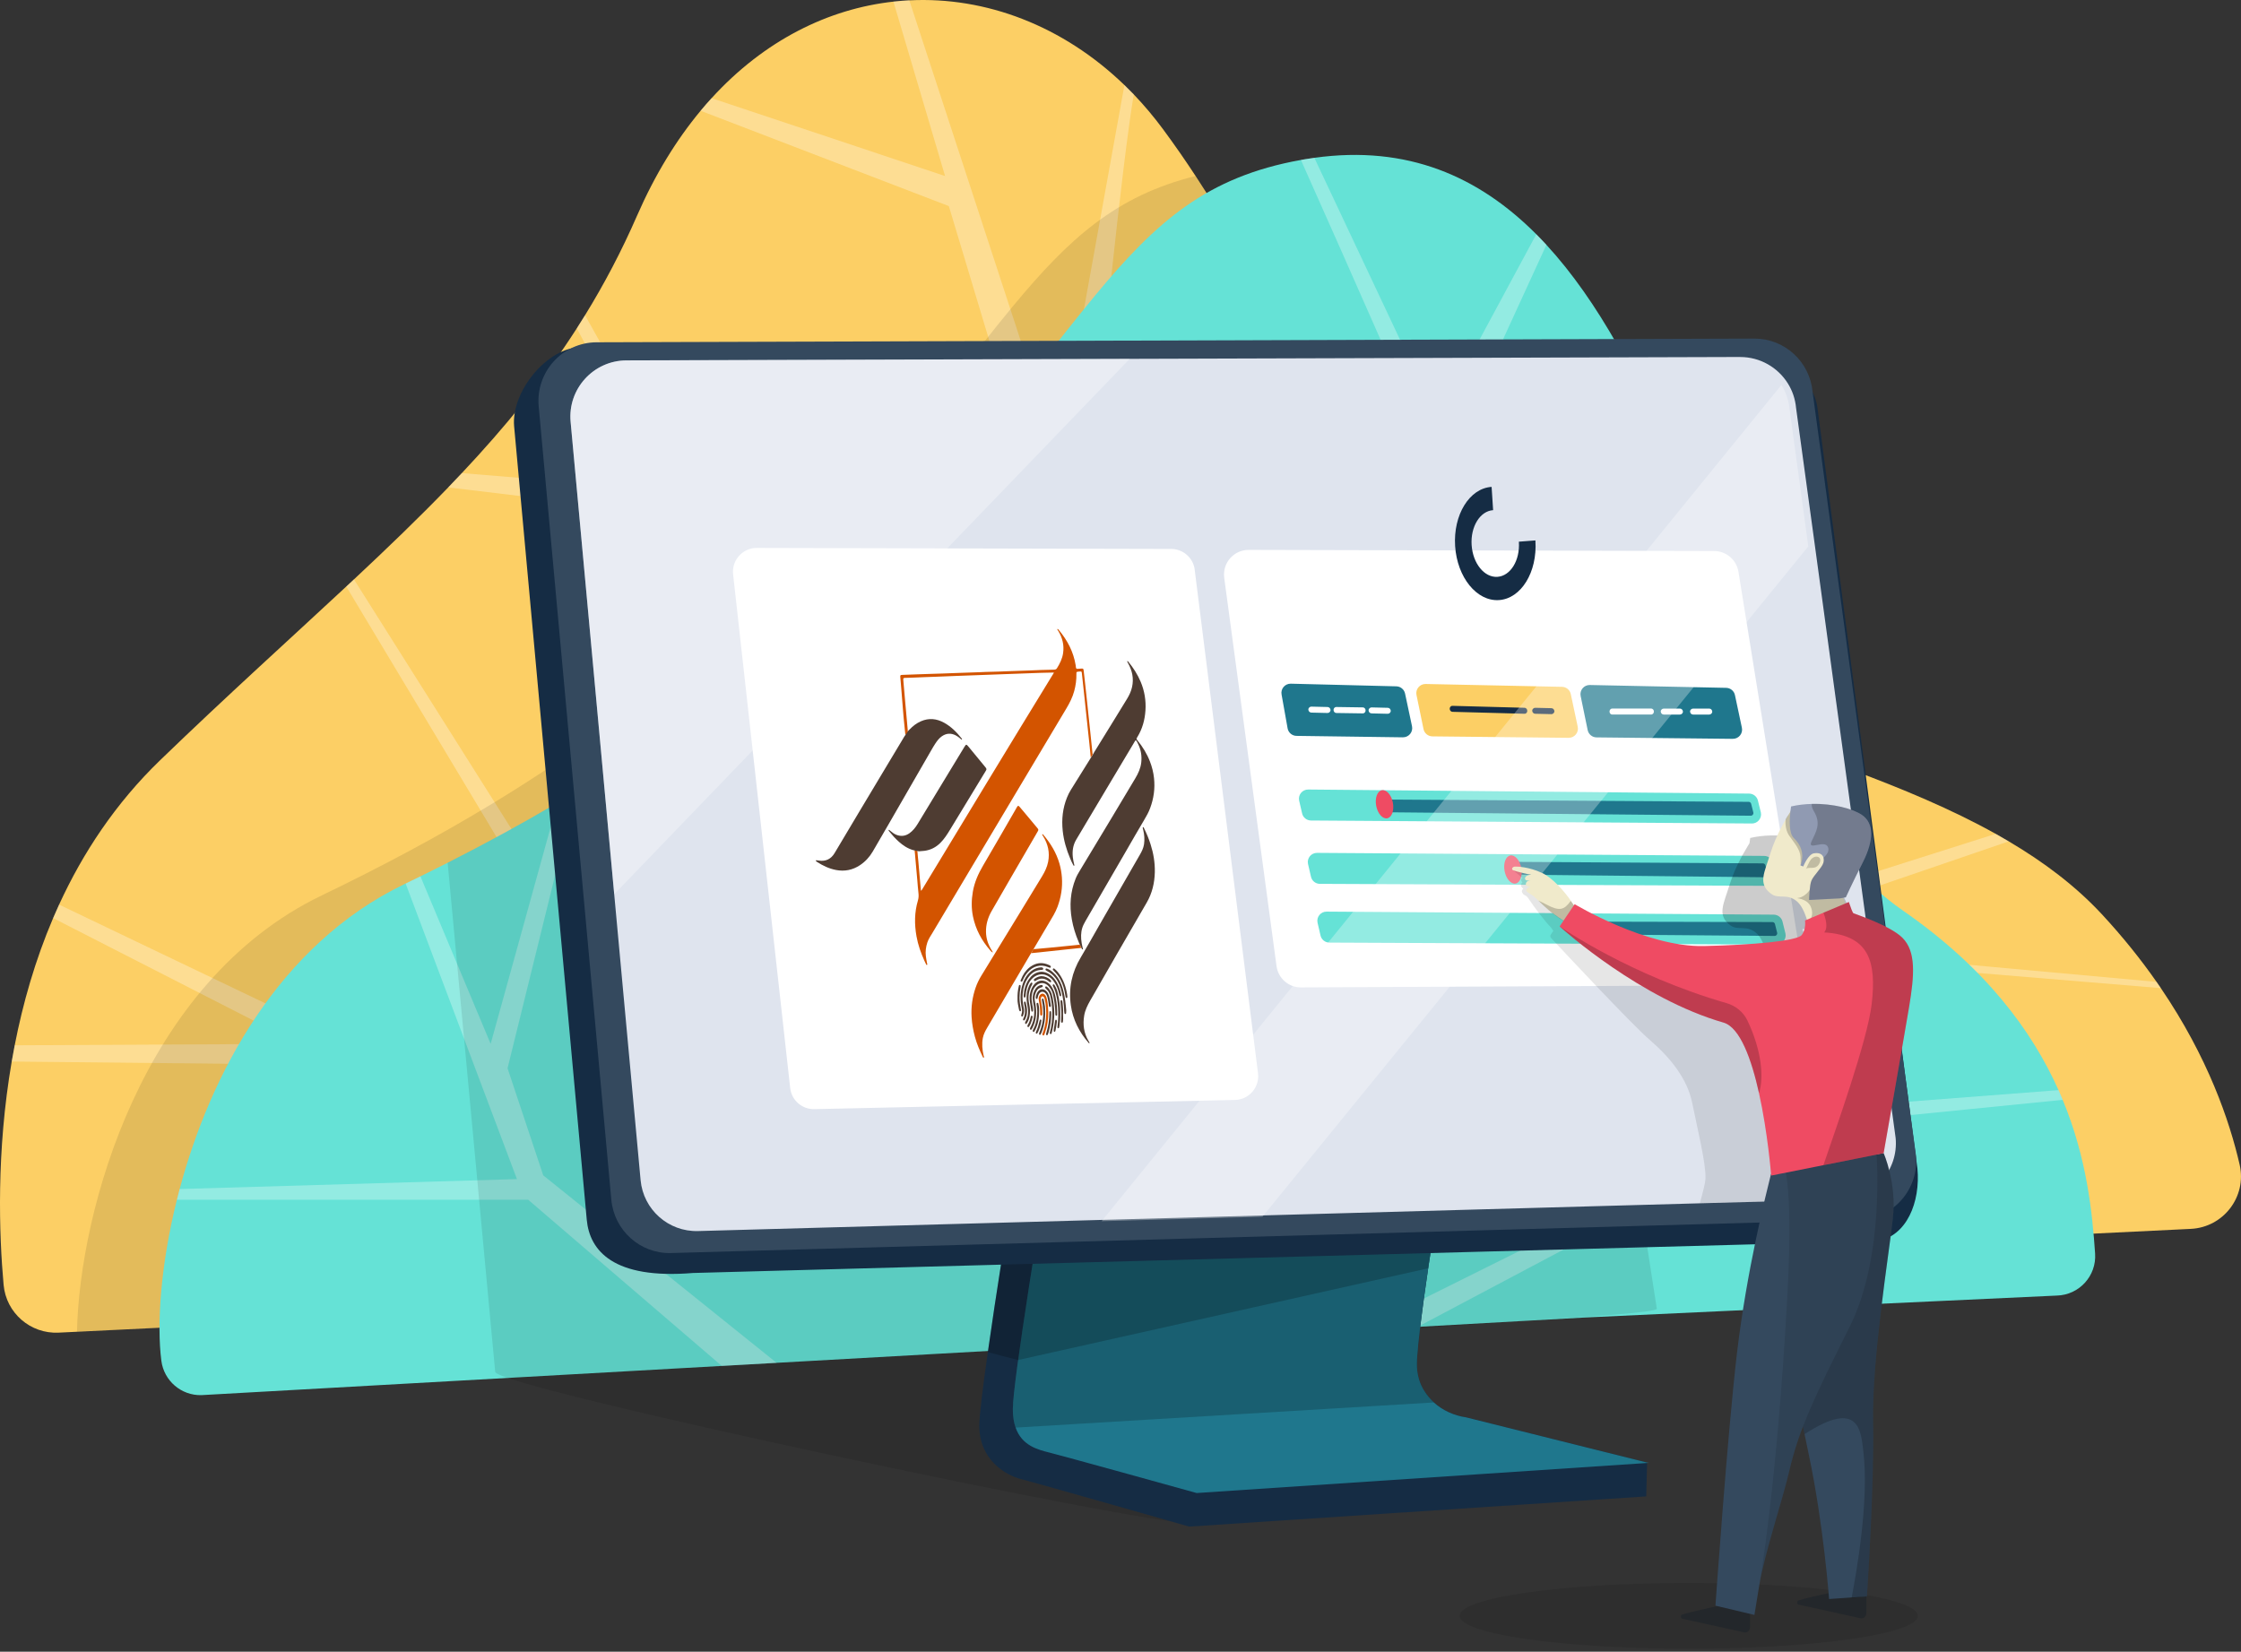 <svg width="464" height="342" viewBox="0 0 464 342" fill="none" xmlns="http://www.w3.org/2000/svg">
<rect x="0" y="0" width="464" height="342" fill="#333333" stroke="none"/>
<g clip-path="url(#clip0_1074_78317)">
<path opacity="0.1" d="M349.65 341.38C375.847 341.38 397.084 338.332 397.084 334.573C397.084 330.813 375.847 327.766 349.65 327.766C323.453 327.766 302.215 330.813 302.215 334.573C302.215 338.332 323.453 341.38 349.65 341.38Z" fill="black"/>
<path d="M453.619 254.448L403.789 256.875L15.94 275.75L12.129 275.935C6.298 276.217 1.271 271.861 0.748 266.043C-0.191 255.644 -0.794 238.528 2.426 219.804C2.616 218.689 2.822 217.563 3.043 216.438C4.731 207.767 7.272 198.824 10.998 190.098C11.395 189.164 11.807 188.234 12.234 187.31C17.141 176.619 23.905 166.345 33.156 157.408C47.113 143.929 59.985 132.354 71.697 121.442C72.229 120.945 72.756 120.452 73.284 119.965C80.214 113.484 86.723 107.225 92.805 100.92C93.754 99.935 94.693 98.951 95.622 97.961C104.552 88.461 112.507 78.77 119.423 67.989C120 67.089 120.573 66.185 121.13 65.271C125.088 58.845 128.689 52.023 131.918 44.618C135.619 36.142 140.069 28.928 145.056 22.935C145.804 22.035 146.557 21.166 147.331 20.327C158.274 8.335 171.518 1.825 184.987 0.337C186.082 0.207 187.182 0.121 188.277 0.071C204.157 -0.738 220.122 5.361 232.814 17.614C233.466 18.242 234.109 18.886 234.747 19.549C236.861 21.759 238.885 24.155 240.784 26.723C243.214 30.008 245.464 33.254 247.554 36.449C270.304 71.098 275.562 100.588 306.881 125.517C318.914 135.087 334.643 141.824 351.287 147.938C372.35 155.68 394.875 162.427 413.211 172.655C414.12 173.163 415.019 173.68 415.907 174.208C423.205 178.518 429.759 183.451 435.193 189.304C439.567 194.022 443.314 198.719 446.518 203.311C446.824 203.743 447.12 204.17 447.407 204.602C457.14 218.915 461.639 232.067 463.724 241.175C465.23 247.772 460.374 254.117 453.619 254.448Z" fill="#FCCF65"/>
<path opacity="0.3" d="M447.407 204.601C398.476 200.532 350.499 196.548 350.157 196.663C283.613 219.316 212.896 243.3 212.83 244.113C212.308 250.655 212.012 254.689 212.012 255.422L103.146 221.973L61.929 220.416L2.426 219.803C2.617 218.688 2.823 217.562 3.044 216.437L61.929 216.141L10.999 190.097C11.395 189.163 11.807 188.233 12.234 187.309L71.652 215.749L108.198 182.3L71.697 121.441C72.229 120.944 72.757 120.452 73.284 119.964L112.864 182.687H147.08L156.803 138.738L138.914 106.455L92.805 100.919C93.754 99.934 94.693 98.95 95.623 97.96L137.362 101.401L119.423 67.988C120 67.088 120.573 66.184 121.13 65.27C141.023 100.798 173.371 158.547 173.908 159.351C174.687 160.522 212.012 94.398 212.012 94.398L196.458 42.672L145.056 22.934C145.804 22.035 146.558 21.165 147.331 20.326L195.68 36.448L184.987 0.337C186.082 0.206 187.182 0.121 188.277 0.07L219.013 94.011L232.814 17.614C233.467 18.242 234.109 18.885 234.747 19.548C229.911 48.329 217.787 184.008 213.523 235.583C213.453 236.442 339.52 195.99 413.211 172.654C414.12 173.162 415.019 173.679 415.908 174.207C398.214 180.291 377.257 187.44 355.636 194.799C355.099 194.98 399.786 199.06 446.518 203.31C446.824 203.742 447.12 204.169 447.407 204.601Z" fill="white"/>
<path opacity="0.1" d="M403.789 256.871L15.94 275.746C16.473 250.722 29.33 203.362 66.599 185.412C79.225 179.328 90.851 173.109 101.755 166.503C130.964 148.809 155.005 128.377 179.352 100.62C192.44 85.704 201.535 73.295 209.742 63.388C221.247 49.507 231.001 40.535 247.554 36.445C270.304 71.095 275.562 100.585 306.881 125.513C318.914 135.083 334.643 141.82 351.287 147.934C359.659 164.433 368.804 178.193 380.762 189.301C400.66 207.788 402.694 238.7 403.789 256.871Z" fill="black"/>
<path d="M425.861 268.26L377.096 270.526L327.894 272.812L245.409 277.439L234.496 278.052L160.795 282.187L149.44 282.825L130.843 283.87L106.872 285.216L41.709 288.873C37.526 288.984 33.94 285.904 33.408 281.749C32.438 274.239 33.242 261.981 36.622 248.421C36.808 247.688 36.998 246.944 37.199 246.201C43.512 222.579 57.635 195.636 83.705 183.081C83.8 183.036 83.896 182.991 83.986 182.946C85.016 182.448 86.035 181.951 87.049 181.453C88.948 180.519 90.826 179.585 92.684 178.645C100.63 174.616 108.178 170.501 115.405 166.231C116.565 165.553 117.715 164.865 118.86 164.171C118.971 164.106 119.081 164.036 119.192 163.971C148.25 146.322 172.201 125.94 196.458 98.289C197.337 97.284 198.201 96.289 199.044 95.31C210.766 81.715 219.193 70.296 226.847 61.057C239.398 45.91 249.869 36.611 269.355 33.12C269.676 33.059 270.003 33.004 270.334 32.949C270.942 32.848 271.54 32.758 272.137 32.677C291.438 29.985 306.183 36.561 318.09 48.502C318.798 49.211 319.497 49.944 320.185 50.693C331.007 62.444 339.43 78.676 346.857 96.209C347.807 98.439 348.736 100.695 349.655 102.961C353.17 111.672 356.184 120.153 359.056 128.246C359.533 129.597 360.011 130.939 360.483 132.27C360.889 133.405 361.291 134.531 361.693 135.646C363.807 141.539 365.912 147.186 368.146 152.511C368.598 153.586 369.05 154.651 369.518 155.696C372.857 163.257 376.554 170.115 381.074 176.038C381.626 176.761 382.189 177.475 382.771 178.168C386.03 182.102 389.717 185.578 393.976 188.527C411.141 200.413 420.744 213.47 426.218 225.719C426.519 226.392 426.811 227.06 427.082 227.728C432.149 239.956 433.219 251.25 433.792 259.554C434.108 264.186 430.497 268.14 425.861 268.26Z" fill="#65E2D6"/>
<path opacity="0.3" d="M112.477 243.366L160.795 282.185L149.44 282.823L109.363 248.42H36.622C36.808 247.686 36.998 246.943 37.199 246.199L107.033 244.144L83.986 182.944C85.016 182.446 86.035 181.949 87.05 181.452L101.589 216.141L115.405 166.229C116.565 165.551 117.715 164.863 118.86 164.17C118.971 164.104 119.081 164.034 119.192 163.969L105.089 221.195L112.477 243.366Z" fill="white"/>
<path opacity="0.3" d="M427.082 227.73L371.813 233.257L293.276 274.874L245.409 277.441L233.657 280.496C233.913 279.752 234.195 278.938 234.496 278.054C246.705 242.651 296.776 97.326 296.776 95.96C296.776 94.81 278.792 54.297 269.355 33.122C269.676 33.062 270.003 33.006 270.334 32.951C270.942 32.85 271.54 32.76 272.137 32.68L297.549 86.626L318.09 48.505C318.798 49.213 319.496 49.947 320.185 50.695L300.663 93.237L316.604 192.805L360.483 132.272C360.889 133.408 361.291 134.533 361.693 135.648L347.706 156.633L368.146 152.513C368.598 153.589 369.05 154.654 369.517 155.699L342.654 162.079L325.548 188.916L288.997 271.764L369.482 231.699L381.074 176.04C381.626 176.764 382.188 177.477 382.771 178.17L373.761 229.755L426.218 225.721C426.519 226.394 426.811 227.062 427.082 227.73Z" fill="white"/>
<path opacity="0.1" d="M287.832 276.031C287.159 281.316 292.98 284.999 288.218 285.752L246.228 315.312C238.127 315.981 102.829 287.305 102.533 284.049L92.685 178.634C100.63 174.605 108.178 170.49 115.405 166.22C116.565 165.542 117.715 164.853 118.86 164.16C118.971 164.095 119.081 164.024 119.192 163.959C148.25 146.31 172.201 125.929 196.458 98.278C197.337 97.273 198.201 96.278 199.044 95.298L340.876 94.273C342.739 94.268 344.829 94.997 346.858 96.198C351.639 99.011 356.093 104.402 356.5 108.797L323.213 143.01L343.041 270.972C343.181 272.484 288.018 274.574 287.827 276.026L287.832 276.031Z" fill="black"/>
<path d="M341.027 303.177L340.851 309.839L246.223 316.093C246.223 316.093 214.578 307.06 211.424 306.267C208.275 305.473 202.761 302.313 202.761 295.189C202.761 293.124 203.489 287.251 204.534 279.962C205.362 274.104 206.387 267.342 207.401 260.896C209.456 247.709 211.424 235.847 211.424 235.847L218.054 235.611L300.458 232.688C300.458 232.688 298.896 241.941 297.228 252.577C297.103 253.406 296.972 254.23 296.847 255.064C296.48 257.44 296.118 259.851 295.762 262.223C295.747 262.353 295.727 262.489 295.707 262.62C294.416 271.411 293.366 279.49 293.366 282.534C293.366 282.715 293.371 282.896 293.381 283.072C293.386 283.192 293.396 283.303 293.401 283.413C293.406 283.519 293.417 283.614 293.432 283.72C293.447 283.865 293.467 284.011 293.487 284.157C293.502 284.262 293.522 284.363 293.542 284.468C293.597 284.8 293.673 285.126 293.763 285.443C293.793 285.548 293.823 285.649 293.858 285.749C293.874 285.81 293.894 285.88 293.919 285.945C293.949 286.036 293.979 286.126 294.014 286.217C294.165 286.633 294.346 287.03 294.552 287.407C294.627 287.548 294.702 287.694 294.788 287.824C295.094 288.347 295.435 288.819 295.797 289.251C295.802 289.256 295.812 289.271 295.827 289.281C295.938 289.412 296.048 289.537 296.169 289.663C296.289 289.794 296.41 289.919 296.535 290.045C296.656 290.165 296.776 290.281 296.902 290.401C298.755 292.084 301.121 293.119 303.612 293.486L340.997 302.825L341.012 302.946L341.032 303.197L341.027 303.177Z" fill="#152C44"/>
<path d="M341.549 302.891L341.007 302.926L247.77 309.145C247.77 309.145 220.504 301.574 217.35 300.786C214.879 300.168 211.59 299.349 210.284 295.596C209.917 294.561 209.707 293.295 209.707 291.753C209.707 286.081 215.633 250.085 218.048 235.611L300.452 232.688C300.452 232.688 293.361 274.627 293.361 282.534C293.361 282.715 293.366 282.896 293.376 283.072C293.381 283.192 293.391 283.303 293.396 283.413C293.401 283.519 293.411 283.619 293.426 283.72C293.441 283.865 293.462 284.011 293.482 284.157C293.497 284.262 293.517 284.363 293.537 284.468C293.592 284.8 293.667 285.126 293.758 285.443C293.788 285.548 293.818 285.649 293.853 285.749C293.868 285.81 293.888 285.88 293.914 285.945C293.944 286.036 293.974 286.126 294.009 286.217C294.16 286.634 294.34 287.03 294.546 287.407C294.622 287.553 294.697 287.694 294.782 287.824C295.089 288.347 295.43 288.819 295.792 289.251C295.797 289.256 295.807 289.271 295.822 289.281C295.933 289.412 296.043 289.547 296.164 289.663C296.284 289.794 296.405 289.919 296.53 290.045C296.651 290.165 296.771 290.281 296.897 290.401C298.75 292.084 301.115 293.119 303.606 293.486L340.992 302.825L341.549 302.911V302.891Z" fill="#1F778D"/>
<path opacity="0.2" d="M296.53 290.031C296.651 290.151 296.771 290.267 296.897 290.388L210.284 295.597C209.917 294.562 209.707 293.296 209.707 291.754C209.707 290.212 210.138 286.514 210.811 281.611C211.73 274.939 213.097 266.067 214.458 257.547L297.218 252.578C296.711 255.874 296.189 259.29 295.696 262.621C294.406 271.413 293.356 279.491 293.356 282.535C293.356 282.716 293.361 282.897 293.371 283.073C293.376 283.193 293.386 283.304 293.391 283.414C293.396 283.52 293.406 283.615 293.421 283.721C293.436 283.867 293.457 284.012 293.477 284.158C293.492 284.263 293.512 284.364 293.532 284.469C293.587 284.801 293.662 285.128 293.753 285.444C293.783 285.55 293.813 285.65 293.848 285.751C293.863 285.811 293.883 285.881 293.909 285.946C293.939 286.037 293.969 286.127 294.004 286.218C294.155 286.635 294.335 287.032 294.541 287.408C294.617 287.549 294.692 287.695 294.777 287.825C295.084 288.348 295.425 288.82 295.787 289.252C295.792 289.257 295.802 289.272 295.817 289.282C295.927 289.413 296.038 289.549 296.158 289.664C296.279 289.795 296.4 289.92 296.525 290.046L296.53 290.031Z" fill="black"/>
<path opacity="0.2" d="M297.223 252.57C297.098 253.399 296.967 254.223 296.842 255.057C296.48 257.433 296.113 259.845 295.757 262.216C295.742 262.347 295.722 262.482 295.701 262.613L210.811 281.603C208.461 281.025 206.422 280.483 204.534 279.965C205.362 274.108 206.387 267.345 207.401 260.9C211.148 259.744 214.287 258.599 214.458 257.544L297.218 252.575L297.223 252.57Z" fill="black"/>
<path d="M165.757 257.19L321.611 248.398L321.877 250.348L166.476 259.456L165.757 257.19Z" fill="#34495E"/>
<path d="M120.317 71.902L360.709 70.164C366.961 70.144 375.75 78.423 376.333 84.688L397.004 241.929C397.652 248.927 394.764 255.996 388.692 256.956L143.484 263.582C126.956 264.949 122.074 258.93 121.487 252.545L106.45 88.285C105.797 81.171 113.22 71.912 120.317 71.892V71.902Z" fill="#152C44"/>
<path d="M385.006 252.55L313.877 254.55L138.934 259.453C132.571 259.629 127.162 254.791 126.574 248.406L118.699 162.317L112.296 92.405L111.538 84.156C110.88 77.042 116.434 70.898 123.531 70.873L176.701 70.707L316.001 70.26L363.245 70.109C369.493 70.089 374.721 74.877 375.298 81.137L380.34 118.389L396.703 239.257C397.351 246.255 391.982 252.349 385.006 252.545V252.55Z" fill="#34495E"/>
<path d="M381.234 248.355L378.487 248.43L351.945 249.154L348.706 249.244L331.982 249.706L319.175 250.063L305.204 250.45L270.887 251.404L262.736 251.63L229.429 252.555H229.424L211.711 253.047L198.256 253.419L195.077 253.504L144.529 254.901C138.407 255.077 133.194 250.46 132.636 244.356L118.142 87.32C117.524 80.523 122.868 74.645 129.698 74.62L358.368 73.922H360.282C364.43 73.912 368.117 76.087 370.181 79.398C371.12 80.895 371.707 82.623 371.878 84.472L375.755 112.832L376.905 121.272L379.984 143.914L381.571 155.484L392.494 235.644C393.117 242.326 387.949 248.159 381.234 248.355Z" fill="#DFE4EE"/>
<path d="M269.39 204.454L367.775 203.987C370.919 203.972 373.299 201.149 372.787 198.049L359.945 118.371C359.539 115.909 357.414 114.101 354.918 114.096L258.547 113.859C255.454 113.854 253.068 116.572 253.475 119.642L264.303 200.023C264.639 202.57 266.819 204.474 269.39 204.459V204.454Z" fill="white"/>
<path d="M247.358 117.934L260.466 222.174C260.858 225.063 258.663 227.66 255.75 227.756L168.665 229.655C166.129 229.74 163.944 227.886 163.618 225.369L151.801 119.02C151.419 116.111 153.654 113.513 156.587 113.453L242.386 113.664C244.887 113.614 247.032 115.448 247.368 117.929L247.358 117.934Z" fill="white"/>
<path d="M226.456 155.905C227.822 153.695 229.183 151.489 230.544 149.279C231.493 147.742 232.437 146.199 233.381 144.657C233.838 143.908 234.2 143.12 234.391 142.261C234.782 140.502 234.436 138.864 233.562 137.317C233.502 137.212 233.447 137.101 233.391 136.986C233.381 136.965 233.401 136.935 233.406 136.905C233.532 136.85 233.572 136.965 233.627 137.031C234.672 138.292 235.541 139.663 236.179 141.175C236.977 143.069 237.299 145.049 237.168 147.088C237.042 149.058 236.53 150.922 235.486 152.62C235.26 152.986 235.255 152.986 235.541 153.343C236.611 154.659 237.489 156.091 238.097 157.674C238.524 158.784 238.815 159.929 238.941 161.12C239.172 163.265 238.886 165.33 238.132 167.345C237.816 168.189 237.384 168.972 236.917 169.746C235.616 171.911 234.381 174.117 233.11 176.297C230.443 180.894 227.777 185.491 225.11 190.088C224.859 190.52 224.608 190.947 224.387 191.389C223.899 192.353 223.784 193.383 223.859 194.448C223.899 195.056 224.015 195.649 224.161 196.242C224.186 196.352 224.266 196.473 224.171 196.583C224.09 196.603 224.05 196.558 224.025 196.513C223.965 196.413 223.488 195.433 223.447 195.312C223.402 195.182 223.342 195.056 223.292 194.931C222.674 193.464 222.202 191.951 221.926 190.379C221.413 187.485 221.609 184.662 222.714 181.919C222.96 181.311 223.287 180.753 223.623 180.201C225.808 176.568 228.003 172.941 230.187 169.309C231.824 166.586 233.452 163.863 235.079 161.135C235.676 160.13 236.159 159.085 236.294 157.905C236.45 156.538 236.244 155.237 235.626 154.006C235.501 153.755 235.4 153.479 235.174 153.268C235.003 153.383 234.933 153.559 234.848 153.705C233.296 156.297 231.749 158.895 230.197 161.492C228.364 164.561 226.531 167.631 224.703 170.706C224.075 171.761 223.442 172.816 222.82 173.876C222.157 175.006 221.991 176.227 222.132 177.513C222.187 177.995 222.287 178.467 222.398 178.935C222.423 179.04 222.478 179.146 222.413 179.271C222.277 179.281 222.247 179.161 222.197 179.075C221.961 178.653 221.77 178.206 221.584 177.764C220.806 175.925 220.248 174.026 220.037 172.032C219.786 169.656 220.027 167.35 220.926 165.124C221.152 164.556 221.428 164.019 221.75 163.501C223.041 161.427 224.331 159.352 225.627 157.282C225.748 157.091 226.426 155.986 226.466 155.92L226.456 155.905Z" fill="#4E3C32"/>
<path d="M226.225 156.248C226.179 155.866 226.099 154.997 226.059 154.615C225.948 153.53 225.833 152.445 225.722 151.365C225.597 150.184 225.471 149.004 225.346 147.828C225.265 147.074 225.19 146.321 225.11 145.562C224.959 144.136 224.803 142.709 224.648 141.282C224.557 140.458 224.472 139.634 224.371 138.815C224.326 138.454 224.251 138.413 223.879 138.438C223.618 138.459 223.357 138.474 223.096 138.489C222.89 138.499 222.794 138.403 222.774 138.197C222.759 138.032 222.739 137.871 222.709 137.705C222.257 134.942 221.001 132.566 219.224 130.441C219.148 130.35 219.093 130.23 218.922 130.235C218.907 130.395 219.018 130.491 219.088 130.596C219.967 132.023 220.359 133.55 220.118 135.223C219.952 136.384 219.44 137.404 218.832 138.383C218.686 138.614 218.47 138.649 218.224 138.66C216.456 138.71 214.694 138.735 212.926 138.835C211.329 138.926 209.727 138.911 208.125 139.001C206.347 139.102 204.564 139.087 202.786 139.187C201.174 139.277 199.557 139.262 197.945 139.353C196.182 139.453 194.414 139.458 192.651 139.534C190.723 139.614 188.789 139.649 186.861 139.74C186.414 139.76 186.379 139.785 186.409 140.222C186.464 140.965 186.539 141.704 186.599 142.447C186.725 143.975 186.841 145.502 186.966 147.029C187.006 147.537 187.046 148.049 187.092 148.556C187.182 149.591 187.363 151.169 187.458 152.204L187.986 151.596C187.835 149.727 187.589 147.316 187.433 145.442C187.393 144.934 187.343 144.427 187.298 143.914C187.207 142.885 187.112 141.855 187.031 140.82C186.996 140.393 187.031 140.373 187.453 140.358C188.749 140.307 190.045 140.287 191.34 140.212C192.897 140.126 194.459 140.132 196.016 140.036C197.272 139.961 198.527 139.956 199.783 139.89C201.38 139.805 202.982 139.805 204.584 139.715C206.045 139.634 207.507 139.634 208.968 139.554C210.621 139.463 212.278 139.468 213.93 139.373C215.03 139.313 216.14 139.308 217.24 139.277C217.556 139.267 217.868 139.267 218.184 139.257C218.184 139.277 218.204 139.313 218.194 139.328C209.049 154.248 199.974 169.22 190.914 184.196C190.873 184.266 190.823 184.331 190.773 184.397C190.768 184.407 190.748 184.412 190.733 184.407C190.678 184.407 190.743 184.356 190.678 184.402C190.597 183.487 190.512 182.583 190.431 181.679C190.336 180.578 190.236 179.478 190.145 178.378C190.095 177.785 189.974 176.796 189.944 176.203L189.367 176.057C189.427 176.469 189.487 177.283 189.522 177.695C189.658 179.177 189.789 180.664 189.919 182.146C190 183.065 190.055 183.99 190.165 184.909C190.231 185.442 190.205 185.944 190.055 186.461C189.327 188.908 189.317 191.385 189.763 193.882C190.08 195.645 190.672 197.323 191.406 198.951C191.496 199.152 191.587 199.353 191.687 199.548C191.742 199.654 191.777 199.835 191.918 199.795C192.074 199.749 191.973 199.584 191.953 199.473C191.853 198.986 191.767 198.498 191.702 198.006C191.576 197.011 191.702 196.052 192.018 195.112C192.26 194.399 192.691 193.786 193.073 193.148C195.589 188.928 198.105 184.703 200.621 180.483C204.042 174.746 207.467 169.009 210.892 163.271C214.196 157.735 217.506 152.204 220.806 146.668C221.479 145.537 222.071 144.372 222.418 143.091C222.734 141.925 222.895 140.739 222.87 139.529C222.86 139.122 222.88 139.112 223.272 139.071C223.382 139.061 223.493 139.046 223.603 139.036C223.914 139.011 223.96 139.046 223.995 139.363C224.165 140.94 224.336 142.518 224.507 144.095C224.582 144.794 224.653 145.497 224.728 146.195C224.884 147.662 225.039 149.129 225.195 150.601C225.316 151.727 225.441 152.852 225.557 153.977C225.642 154.781 225.758 156.067 225.843 156.871L226.215 156.248H226.225Z" fill="#D35400"/>
<path d="M190.341 176.261C190.698 176.246 191.054 176.216 191.411 176.17C192.692 176 193.776 175.447 194.685 174.543C195.514 173.719 196.137 172.739 196.739 171.744C198.02 169.644 199.291 167.544 200.566 165.444C201.742 163.51 202.917 161.576 204.092 159.637C204.303 159.29 204.298 159.215 204.057 158.893C204.017 158.838 203.971 158.783 203.926 158.733C202.786 157.346 201.646 155.964 200.506 154.578C200.099 154.081 200.029 154.081 199.693 154.628C198.778 156.125 197.869 157.622 196.96 159.124C194.635 162.963 192.31 166.796 189.98 170.634C189.538 171.358 189.015 172.016 188.317 172.518C187.494 173.106 186.6 173.231 185.65 172.875C185.163 172.694 184.757 172.387 184.365 172.056C184.279 171.986 184.199 171.915 184.109 171.845C184.073 171.82 184.028 171.825 183.998 171.855C183.968 171.89 183.968 171.93 183.988 171.97C184.033 172.041 184.079 172.111 184.129 172.171C184.736 172.925 185.384 173.638 186.107 174.286C186.971 175.055 187.921 175.693 189.045 176.015C189.492 176.15 190.201 176.276 190.331 176.271L190.341 176.261Z" fill="#4E3C32"/>
<path d="M187.147 152.664C186.032 154.508 184.927 156.357 183.822 158.206C181.884 161.436 179.945 164.671 178.012 167.902C176.269 170.816 174.541 173.739 172.794 176.653C172.055 177.879 170.966 178.407 169.539 178.191C169.374 178.165 169.213 178.14 169.047 178.12C168.992 178.115 168.932 178.12 168.916 178.186C168.911 178.221 168.927 178.271 168.952 178.296C169.012 178.356 169.072 178.407 169.142 178.452C170.358 179.241 171.644 179.858 173.075 180.135C174.868 180.481 176.53 180.155 178.052 179.145C179.152 178.417 180.026 177.462 180.694 176.332C181.808 174.443 182.903 172.539 183.998 170.64C186.936 165.546 189.869 160.451 192.812 155.357C193.073 154.905 193.339 154.448 193.626 154.011C194.007 153.433 194.414 152.875 194.987 152.469C195.921 151.81 196.9 151.75 197.915 152.278C198.246 152.453 198.542 152.674 198.824 152.921C198.924 153.006 198.999 153.142 199.18 153.132C199.205 153.021 199.16 152.966 199.12 152.916C198.095 151.614 196.94 150.454 195.479 149.645C193.927 148.791 192.325 148.62 190.668 149.349C189.769 149.746 189.01 150.328 188.337 151.037C188.252 151.127 188.167 151.218 188.071 151.298C188.071 151.298 187.263 152.448 187.137 152.659L187.147 152.664Z" fill="#4E3C32"/>
<path d="M214.091 196.351C214.121 196.281 214.166 196.221 214.207 196.155C215.216 194.442 216.221 192.724 217.24 191.021C217.868 189.966 218.526 188.921 218.958 187.766C219.691 185.801 220.022 183.777 219.867 181.677C219.791 180.692 219.626 179.732 219.354 178.788C218.702 176.547 217.516 174.603 216.015 172.84C215.964 172.779 215.924 172.694 215.799 172.739C215.774 172.9 215.894 173.011 215.969 173.131C216.994 174.769 217.391 176.527 217.019 178.436C216.808 179.521 216.331 180.506 215.764 181.441C214.327 183.817 212.881 186.183 211.434 188.549C208.692 193.036 205.945 197.522 203.198 202.008C202.711 202.802 202.304 203.626 202.003 204.505C201.32 206.474 201.044 208.499 201.169 210.579C201.254 211.975 201.496 213.342 201.862 214.693C202.249 216.125 202.831 217.482 203.469 218.813C203.514 218.903 203.545 219.029 203.695 219.014C203.786 218.853 203.695 218.717 203.66 218.572C203.384 217.366 203.263 216.15 203.499 214.919C203.65 214.131 204.017 213.437 204.418 212.759C207.356 207.776 210.294 202.797 213.222 197.803C213.288 197.693 214.101 196.346 214.101 196.346L214.091 196.351Z" fill="#D35400"/>
<path d="M213.499 197.362C214.307 197.297 215.693 197.136 216.507 197.051C217.647 196.93 218.782 196.804 219.922 196.684C221.117 196.558 222.694 196.398 223.889 196.267L223.578 195.594C223.538 195.604 223.201 195.644 223.161 195.649C222.092 195.76 221.022 195.865 219.952 195.971C219.128 196.051 218.305 196.131 217.481 196.217C216.396 196.327 215.04 196.423 213.961 196.538L213.509 197.362H213.499Z" fill="#D35400"/>
<path d="M225.597 216.02C225.451 216.025 225.406 215.949 225.356 215.889C223.427 213.653 222.142 211.106 221.72 208.167C221.207 204.601 221.936 201.295 223.794 198.205C225.095 196.04 226.315 193.829 227.576 191.639C230.383 186.756 233.185 181.873 236.003 176.994C236.4 176.306 236.751 175.608 236.872 174.819C237.022 173.824 236.937 172.84 236.711 171.86C236.666 171.664 236.565 171.473 236.631 171.242C236.821 171.292 236.852 171.458 236.917 171.584C237.429 172.624 237.871 173.699 238.223 174.804C238.825 176.683 239.147 178.612 239.107 180.592C239.056 182.807 238.564 184.917 237.449 186.851C235.385 190.428 233.306 193.99 231.247 197.567C229.399 200.772 227.55 203.978 225.717 207.193C225.16 208.167 224.663 209.172 224.482 210.293C224.181 212.121 224.397 213.869 225.351 215.487C225.446 215.648 225.577 215.799 225.597 216.03V216.02Z" fill="#4E3C32"/>
<path d="M205.533 197.216C205.292 197.11 205.157 196.94 205.016 196.774C203.248 194.734 202.003 192.428 201.455 189.766C201.104 188.053 201.134 186.339 201.43 184.626C201.762 182.692 202.535 180.944 203.524 179.261C205.799 175.397 208.029 171.504 210.274 167.621C210.36 167.475 210.435 167.329 210.515 167.188C210.761 166.766 210.857 166.756 211.163 167.123C211.685 167.746 212.213 168.369 212.735 168.992C213.408 169.796 214.081 170.6 214.749 171.409C215.06 171.78 215.06 171.825 214.809 172.247C213.006 175.352 211.203 178.452 209.405 181.557C208.044 183.908 206.683 186.264 205.327 188.62C204.549 189.977 204.112 191.429 204.152 193.001C204.182 194.302 204.559 195.498 205.237 196.603C205.337 196.769 205.438 196.935 205.533 197.1C205.538 197.11 205.533 197.126 205.533 197.211V197.216Z" fill="#D35400"/>
<path d="M218.867 209.065C218.872 209.396 218.882 209.728 218.882 210.06C218.882 210.17 218.867 210.301 218.727 210.316C218.566 210.331 218.526 210.195 218.516 210.065C218.506 209.929 218.506 209.788 218.501 209.653C218.475 208.382 218.315 207.121 218.013 205.885C217.863 205.257 217.566 204.699 217.134 204.217C216.331 203.328 215.186 203.328 214.397 204.232C213.845 204.865 213.654 205.634 213.594 206.447C213.544 207.176 213.739 207.869 213.84 208.578C213.87 208.809 213.905 209.045 213.88 209.276C213.87 209.371 213.83 209.472 213.704 209.467C213.604 209.467 213.559 209.381 213.549 209.301C213.383 208.065 212.996 206.844 213.303 205.573C213.473 204.88 213.729 204.232 214.232 203.709C215 202.916 216.025 202.82 216.929 203.458C217.592 203.92 217.968 204.589 218.239 205.322C218.501 206.025 218.611 206.764 218.732 207.497C218.817 208.015 218.852 208.537 218.857 209.065H218.867Z" fill="#4E3C32"/>
<path d="M211.957 206.107C212.022 204.937 212.318 203.786 213.021 202.766C213.564 201.977 214.267 201.41 215.246 201.244C215.799 201.149 216.321 201.269 216.818 201.485C217.451 201.761 217.953 202.214 218.37 202.756C219.083 203.686 219.475 204.751 219.706 205.886C219.721 205.951 219.721 206.022 219.721 206.092C219.721 206.177 219.686 206.263 219.595 206.283C219.48 206.313 219.409 206.233 219.379 206.137C219.334 205.992 219.299 205.846 219.264 205.695C219.078 204.851 218.772 204.062 218.285 203.344C217.988 202.907 217.627 202.525 217.19 202.229C215.804 201.289 214.397 201.812 213.498 202.852C213.046 203.374 212.79 203.997 212.609 204.655C212.479 205.137 212.398 205.625 212.353 206.122C212.353 206.137 212.353 206.152 212.353 206.162C212.333 206.323 212.358 206.514 212.142 206.559C212.022 206.584 211.957 206.429 211.967 206.102L211.957 206.107Z" fill="#4E3C32"/>
<path d="M217.044 209.524C217.064 210.986 216.863 212.468 216.351 213.905C216.306 214.035 216.256 214.161 216.195 214.287C216.16 214.362 216.095 214.422 215.994 214.402C215.884 214.382 215.839 214.297 215.824 214.196C215.809 214.096 215.849 214.005 215.884 213.915C216.286 212.875 216.517 211.8 216.587 210.69C216.667 209.388 216.617 208.097 216.291 206.826C216.261 206.706 216.22 206.585 216.145 206.485C216.07 206.379 215.979 206.294 215.839 206.304C215.683 206.319 215.593 206.429 215.542 206.56C215.472 206.746 215.487 206.942 215.517 207.133C215.588 207.585 215.673 208.032 215.743 208.479C215.819 208.971 215.789 209.469 215.804 209.966C215.804 210.031 215.783 210.102 215.763 210.167C215.738 210.237 215.688 210.283 215.613 210.293C215.517 210.303 215.457 210.253 215.417 210.172C215.362 210.072 215.367 209.956 215.372 209.846C215.377 208.961 215.296 208.082 215.105 207.218C215.025 206.861 215.045 206.505 215.231 206.173C215.532 205.626 216.105 205.595 216.456 206.108C216.617 206.339 216.692 206.605 216.753 206.876C216.939 207.731 217.019 208.595 217.049 209.519L217.044 209.524Z" fill="#D35400"/>
<path d="M216 200.572C216 200.717 215.924 200.798 215.779 200.813C215.613 200.828 215.447 200.833 215.286 200.853C214.272 200.974 213.524 201.526 212.946 202.33C212.228 203.33 211.866 204.455 211.751 205.676C211.655 206.666 211.731 207.63 211.952 208.59C212.072 209.107 212.062 209.63 211.881 210.137C211.851 210.228 211.811 210.318 211.766 210.403C211.731 210.464 211.67 210.504 211.595 210.489C211.5 210.469 211.459 210.398 211.444 210.313C211.429 210.187 211.475 210.067 211.515 209.951C211.655 209.534 211.65 209.112 211.555 208.685C211.233 207.178 211.213 205.676 211.62 204.179C211.957 202.943 212.524 201.843 213.569 201.034C214.131 200.597 214.764 200.361 215.472 200.3C215.598 200.29 215.718 200.3 215.839 200.346C215.934 200.381 215.995 200.451 216.01 200.567L216 200.572Z" fill="#4E3C32"/>
<path d="M220.766 209.118C220.756 209.369 220.756 209.56 220.74 209.751C220.735 209.846 220.7 209.952 220.58 209.962C220.459 209.977 220.409 209.877 220.389 209.781C220.364 209.645 220.344 209.51 220.339 209.374C220.304 208.033 220.133 206.707 219.821 205.4C219.57 204.36 219.209 203.366 218.546 202.507C218.079 201.909 217.526 201.426 216.838 201.095C216.753 201.055 216.662 201.009 216.587 200.949C216.477 200.869 216.426 200.753 216.502 200.623C216.572 200.502 216.683 200.522 216.793 200.562C217.225 200.723 217.607 200.969 217.953 201.271C218.792 201.984 219.379 202.873 219.771 203.893C220.183 204.958 220.389 206.068 220.55 207.189C220.645 207.842 220.695 208.505 220.756 209.108L220.766 209.118Z" fill="#4E3C32"/>
<path d="M214.121 209.299C214.151 208.687 213.981 208.013 213.875 207.335C213.729 206.431 213.875 205.572 214.367 204.793C214.618 204.396 214.955 204.1 215.427 203.984C215.507 203.964 215.588 203.949 215.673 203.954C215.794 203.954 215.884 204.024 215.904 204.15C215.924 204.276 215.859 204.361 215.743 204.406C215.678 204.431 215.613 204.446 215.547 204.467C215.116 204.602 214.789 204.858 214.588 205.265C214.282 205.873 214.131 206.501 214.257 207.184C214.347 207.687 214.453 208.184 214.498 208.697C214.633 210.143 214.443 211.53 213.77 212.836C213.724 212.922 213.679 213.007 213.629 213.087C213.569 213.183 213.488 213.273 213.358 213.203C213.242 213.143 213.232 213.027 213.267 212.912C213.287 212.831 213.328 212.756 213.368 212.686C213.935 211.656 214.176 210.55 214.131 209.294L214.121 209.299Z" fill="#4E3C32"/>
<path d="M218.285 209.604C218.31 210.991 218.149 212.357 217.802 213.699C217.777 213.804 217.742 213.91 217.702 214.015C217.677 214.08 217.622 214.131 217.541 214.121C217.446 214.111 217.401 214.045 217.371 213.965C217.335 213.854 217.381 213.744 217.406 213.638C217.622 212.794 217.772 211.94 217.833 211.071C217.908 210.051 217.888 209.031 217.777 208.017C217.712 207.414 217.597 206.816 217.456 206.223C217.32 205.645 217.059 205.138 216.592 204.751C216.542 204.706 216.487 204.661 216.451 204.605C216.386 204.505 216.381 204.389 216.462 204.299C216.557 204.188 216.662 204.239 216.758 204.309C217.054 204.525 217.265 204.811 217.451 205.123C217.732 205.61 217.863 206.143 217.968 206.685C218.154 207.65 218.27 208.619 218.285 209.604Z" fill="#4E3C32"/>
<path d="M219.53 209.706C219.555 210.646 219.47 211.58 219.344 212.51C219.299 212.831 219.219 212.952 219.088 212.901C218.877 212.816 218.943 212.63 218.963 212.474C219.143 211.173 219.148 209.862 219.063 208.556C218.993 207.481 218.822 206.421 218.516 205.386C218.4 204.999 218.239 204.637 218.059 204.281C217.988 204.135 217.863 203.949 218.054 203.843C218.26 203.728 218.325 203.964 218.405 204.09C218.701 204.562 218.882 205.084 219.008 205.622C219.324 206.968 219.505 208.33 219.53 209.716V209.706Z" fill="#4E3C32"/>
<path d="M217.572 200.178C217.562 200.319 217.501 200.41 217.366 200.379C217.26 200.359 217.16 200.309 217.059 200.269C215.422 199.55 213.84 200.068 212.755 201.354C212.343 201.841 212.017 202.379 211.766 202.967C211.746 203.017 211.726 203.072 211.701 203.117C211.645 203.213 211.575 203.313 211.439 203.248C211.324 203.193 211.289 203.077 211.334 202.967C211.455 202.675 211.575 202.384 211.721 202.103C212.193 201.188 212.846 200.44 213.745 199.922C214.885 199.264 216.05 199.279 217.225 199.827C217.386 199.902 217.557 199.978 217.577 200.183L217.572 200.178Z" fill="#4E3C32"/>
<path d="M213.262 209.127C213.267 210.132 213.162 210.936 212.74 211.664C212.68 211.77 212.615 211.88 212.524 211.966C212.414 212.076 212.288 212.026 212.253 211.87C212.223 211.74 212.273 211.624 212.333 211.519C212.886 210.549 212.986 209.514 212.765 208.439C212.574 207.515 212.484 206.585 212.63 205.646C212.725 205.028 212.901 204.435 213.192 203.882C213.247 203.772 213.318 203.666 213.393 203.571C213.463 203.481 213.554 203.395 213.674 203.481C213.78 203.551 213.78 203.666 213.739 203.777C213.709 203.852 213.669 203.928 213.629 203.998C212.961 205.209 212.805 206.495 213.082 207.841C213.182 208.329 213.247 208.821 213.262 209.132V209.127Z" fill="#4E3C32"/>
<path d="M216.391 209.356C216.451 210.959 216.205 212.415 215.643 213.817C215.593 213.943 215.527 214.068 215.457 214.184C215.422 214.244 215.362 214.284 215.281 214.269C215.186 214.249 215.146 214.174 215.136 214.088C215.121 213.958 215.181 213.847 215.226 213.732C215.839 212.24 216.085 210.687 215.999 209.08C215.969 208.472 215.889 207.874 215.758 207.281C215.728 207.145 215.698 207.01 215.738 206.874C215.758 206.804 215.799 206.754 215.879 206.744C215.959 206.734 216.02 206.779 216.04 206.844C216.09 206.985 216.135 207.13 216.165 207.281C216.316 208 216.426 208.718 216.386 209.361L216.391 209.356Z" fill="#4E3C32"/>
<path d="M221.007 206.365C221.007 206.365 221.007 206.435 220.992 206.5C220.972 206.586 220.916 206.651 220.821 206.651C220.746 206.651 220.685 206.601 220.665 206.536C220.635 206.43 220.61 206.325 220.595 206.214C220.434 205.018 220.123 203.868 219.55 202.798C219.214 202.175 218.787 201.622 218.28 201.125C218.189 201.039 218.104 200.949 218.034 200.849C217.968 200.753 217.963 200.633 218.069 200.552C218.164 200.477 218.255 200.532 218.33 200.592C218.571 200.778 218.782 200.994 218.978 201.23C219.992 202.446 220.55 203.868 220.861 205.405C220.896 205.566 220.926 205.732 220.951 205.892C220.972 206.028 220.982 206.164 221.002 206.37L221.007 206.365Z" fill="#4E3C32"/>
<path d="M217.587 208.189C217.577 208.254 217.577 208.31 217.562 208.36C217.536 208.445 217.486 208.511 217.391 208.516C217.315 208.516 217.265 208.47 217.23 208.405C217.17 208.295 217.16 208.169 217.15 208.043C217.094 207.521 216.999 207.008 216.873 206.496C216.803 206.195 216.683 205.918 216.477 205.687C216.065 205.215 215.462 205.26 215.116 205.788C214.985 205.989 214.935 206.22 214.875 206.446C214.85 206.536 214.839 206.637 214.809 206.727C214.789 206.792 214.739 206.848 214.659 206.848C214.563 206.848 214.503 206.787 214.483 206.702C214.463 206.612 214.458 206.511 214.473 206.416C214.528 206.014 214.659 205.637 214.91 205.31C215.332 204.763 215.964 204.682 216.512 205.104C216.783 205.31 216.964 205.587 217.089 205.898C217.396 206.632 217.436 207.425 217.587 208.189Z" fill="#4E3C32"/>
<path d="M215.151 209.163C215.171 210.76 214.95 212.077 214.317 213.308C214.267 213.403 214.212 213.503 214.156 213.594C214.121 213.654 214.061 213.699 213.986 213.679C213.89 213.659 213.86 213.579 213.84 213.498C213.81 213.353 213.88 213.227 213.945 213.107C214.347 212.358 214.583 211.554 214.689 210.71C214.794 209.846 214.809 208.982 214.654 208.118C214.623 207.947 214.538 207.706 214.764 207.656C215.015 207.6 214.99 207.872 215.03 208.033C215.146 208.475 215.151 208.932 215.146 209.163H215.151Z" fill="#4E3C32"/>
<path d="M210.681 206.807C210.656 205.917 210.731 205.108 210.917 204.315C210.952 204.169 210.932 203.953 211.158 203.938C211.294 203.928 211.354 204.104 211.299 204.39C211.163 205.108 211.093 205.832 211.093 206.565C211.093 207.369 211.198 208.158 211.359 208.942C211.389 209.097 211.475 209.278 211.284 209.384C211.168 209.449 211.033 209.303 210.977 209.022C210.837 208.263 210.646 207.515 210.676 206.812L210.681 206.807Z" fill="#4E3C32"/>
<path d="M217.652 210.151C217.622 211.372 217.446 212.568 217.114 213.743C217.069 213.904 217.009 214.06 216.944 214.21C216.904 214.301 216.838 214.381 216.718 214.341C216.612 214.306 216.582 214.205 216.592 214.105C216.602 214.025 216.622 213.944 216.647 213.864C217.069 212.522 217.255 211.146 217.275 209.744C217.275 209.589 217.245 209.357 217.476 209.368C217.672 209.378 217.632 209.594 217.642 209.739C217.652 209.875 217.647 210.016 217.652 210.151Z" fill="#4E3C32"/>
<path d="M215.583 202.117C216.351 202.132 216.949 202.424 217.481 202.876C217.521 202.911 217.556 202.956 217.587 203.006C217.652 203.117 217.697 203.248 217.582 203.343C217.476 203.428 217.371 203.363 217.28 203.298C217.145 203.202 217.019 203.092 216.878 203.001C216.165 202.549 215.432 202.499 214.689 202.926C214.593 202.981 214.503 203.042 214.408 203.097C214.302 203.157 214.197 203.177 214.116 203.067C214.036 202.951 214.041 202.831 214.136 202.725C214.192 202.665 214.267 202.625 214.337 202.579C214.734 202.308 215.171 202.157 215.588 202.122L215.583 202.117Z" fill="#4E3C32"/>
<path d="M220.103 209.76C220.113 210.172 220.123 210.584 220.123 211.001C220.123 211.126 220.123 211.252 220.098 211.372C220.068 211.523 220.108 211.769 219.892 211.759C219.641 211.744 219.721 211.493 219.711 211.327C219.701 211.161 219.711 210.996 219.726 210.83C219.756 210.544 219.751 210.252 219.756 209.961C219.766 209.157 219.661 208.368 219.585 207.574C219.575 207.464 219.57 207.353 219.58 207.248C219.59 207.162 219.641 207.092 219.736 207.087C219.832 207.077 219.897 207.132 219.922 207.218C219.952 207.308 219.977 207.404 219.987 207.499C220.058 208.253 220.158 209.006 220.103 209.765V209.76Z" fill="#4E3C32"/>
<path d="M212.65 209.242C212.665 209.855 212.559 210.448 212.283 211.001C212.213 211.136 212.157 211.332 211.936 211.282C211.801 211.252 211.786 211.071 211.916 210.81C212.293 210.056 212.268 209.267 212.157 208.469C212.127 208.263 212.077 208.062 212.042 207.861C212.027 207.795 212.017 207.725 212.012 207.655C212.007 207.539 212.027 207.419 212.152 207.388C212.318 207.353 212.358 207.489 212.383 207.615C212.489 208.087 212.614 208.549 212.645 209.031C212.645 209.102 212.645 209.167 212.645 209.237L212.65 209.242Z" fill="#4E3C32"/>
<path d="M215.623 211.378C215.598 211.493 215.563 211.659 215.538 211.82C215.432 212.407 215.251 212.97 215.01 213.513C214.955 213.638 214.89 213.759 214.819 213.879C214.764 213.975 214.699 214.085 214.563 214.01C214.448 213.95 214.448 213.829 214.478 213.719C214.493 213.653 214.518 213.588 214.548 213.528C214.875 212.88 215.055 212.191 215.216 211.488C215.236 211.408 215.256 211.327 215.286 211.252C215.322 211.162 215.372 211.066 215.497 211.101C215.608 211.131 215.628 211.232 215.628 211.383L215.623 211.378Z" fill="#4E3C32"/>
<path d="M213.805 210.586C213.714 211.048 213.584 211.51 213.398 211.952C213.313 212.153 213.222 212.354 213.087 212.535C213.021 212.625 212.941 212.721 212.815 212.645C212.705 212.58 212.7 212.465 212.74 212.354C212.76 212.289 212.79 212.223 212.825 212.168C213.107 211.701 213.277 211.199 213.388 210.666C213.398 210.611 213.413 210.561 213.428 210.505C213.463 210.4 213.508 210.279 213.649 210.309C213.78 210.335 213.795 210.455 213.805 210.586Z" fill="#4E3C32"/>
<path d="M218.832 211.548C218.752 212.15 218.686 212.768 218.546 213.371C218.536 213.411 218.526 213.452 218.511 213.487C218.471 213.577 218.42 213.673 218.305 213.648C218.199 213.622 218.169 213.517 218.169 213.416C218.169 213.336 218.169 213.251 218.184 213.17C218.275 212.587 218.365 212 218.46 211.417C218.46 211.392 218.466 211.362 218.471 211.337C218.496 211.241 218.521 211.141 218.641 211.141C218.762 211.141 218.802 211.236 218.817 211.332C218.827 211.397 218.827 211.467 218.832 211.548Z" fill="#4E3C32"/>
<path d="M317.898 111.899L314.486 112.159V112.217C314.735 116.031 312.748 119.258 310.043 119.438C307.337 119.618 304.95 116.668 304.701 112.855C304.452 109.042 306.445 105.814 309.151 105.634L308.838 100.812C304.244 101.108 300.866 106.602 301.283 113.075C301.706 119.548 305.767 124.555 310.356 124.254C314.95 123.958 318.327 118.465 317.91 111.991C317.91 111.957 317.91 111.928 317.904 111.893L317.898 111.899Z" fill="#152C44"/>
<path d="M358.79 152.984L330.571 152.683C329.677 152.678 328.908 152.045 328.728 151.17L327.276 144.117C327.03 142.926 327.949 141.821 329.165 141.836L357.399 142.424C358.283 142.439 359.042 143.062 359.222 143.926L360.659 150.688C360.91 151.874 360.001 152.989 358.79 152.979V152.984Z" fill="#1F778D"/>
<path d="M362.718 170.51L271.434 169.892C270.541 169.887 269.772 169.254 269.591 168.38L268.984 165.758C268.738 164.567 269.657 163.462 270.872 163.477L362.17 164.321C363.054 164.336 363.813 164.959 363.993 165.823L364.586 168.224C364.837 169.41 363.928 170.525 362.718 170.515V170.51Z" fill="#65E2D6"/>
<path d="M367.805 195.58L275.246 195.173C274.352 195.168 273.584 194.535 273.403 193.661L272.795 191.039C272.549 189.848 273.468 188.743 274.684 188.758L367.263 189.386C368.147 189.401 368.905 190.024 369.086 190.888L369.678 193.289C369.93 194.475 369.021 195.59 367.81 195.58H367.805Z" fill="#65E2D6"/>
<path d="M365.831 183.416L273.272 183.009C272.378 183.004 271.61 182.371 271.429 181.497L270.822 178.875C270.575 177.684 271.495 176.579 272.71 176.594L365.289 177.222C366.173 177.237 366.931 177.86 367.112 178.724L367.705 181.125C367.956 182.311 367.047 183.426 365.836 183.416H365.831Z" fill="#65E2D6"/>
<path d="M324.8 152.773L296.58 152.472C295.687 152.467 294.918 151.834 294.737 150.959L293.286 143.906C293.04 142.715 293.959 141.61 295.174 141.625L323.409 142.213C324.293 142.228 325.051 142.851 325.232 143.715L326.668 150.477C326.92 151.663 326.011 152.778 324.8 152.768V152.773Z" fill="#FCCF65"/>
<path d="M290.494 152.67L268.451 152.369C267.557 152.364 266.789 151.731 266.608 150.857L265.357 143.843C265.111 142.653 266.03 141.548 267.246 141.563L289.097 142.11C289.981 142.125 290.74 142.748 290.92 143.612L292.357 150.374C292.608 151.56 291.699 152.675 290.488 152.665L290.494 152.67Z" fill="#1F778D"/>
<path d="M287.485 165.555L362.065 166.027C362.306 166.027 362.517 166.193 362.577 166.429L363.029 168.237C363.114 168.574 362.858 168.901 362.507 168.901L287.666 168.192C287.4 168.192 287.174 167.991 287.144 167.725L286.953 166.153C286.913 165.836 287.164 165.555 287.485 165.555Z" fill="#1F778D"/>
<path d="M327.151 190.828L366.992 190.919C367.233 190.919 367.444 191.084 367.504 191.32L367.956 193.129C368.041 193.466 367.785 193.792 367.434 193.792L327.331 193.466C327.065 193.466 326.839 193.265 326.809 192.998L326.618 191.426C326.578 191.109 326.829 190.828 327.151 190.828Z" fill="#1F778D"/>
<path d="M312.908 178.453L365.018 178.77C365.259 178.77 365.47 178.935 365.53 179.172L365.982 180.98C366.068 181.317 365.811 181.643 365.46 181.643L313.088 181.091C312.822 181.091 312.596 180.89 312.566 180.623L312.375 179.051C312.335 178.734 312.586 178.453 312.908 178.453Z" fill="#1F778D"/>
<path d="M328.169 195.084C329.123 194.902 329.647 193.453 329.34 191.848C329.034 190.243 328.012 189.089 327.059 189.271C326.105 189.454 325.581 190.903 325.887 192.508C326.194 194.113 327.216 195.267 328.169 195.084Z" fill="#EF4B63"/>
<path d="M313.811 182.944C314.765 182.761 315.289 181.312 314.982 179.707C314.676 178.102 313.654 176.949 312.701 177.131C311.747 177.313 311.223 178.762 311.529 180.367C311.836 181.973 312.858 183.126 313.811 182.944Z" fill="#EF4B63"/>
<path d="M287.225 169.436C288.179 169.254 288.703 167.805 288.397 166.199C288.09 164.594 287.068 163.441 286.115 163.623C285.161 163.805 284.637 165.254 284.943 166.86C285.25 168.465 286.272 169.618 287.225 169.436Z" fill="#EF4B63"/>
<path d="M333.85 147.952H341.84C342.639 147.952 342.639 146.711 341.84 146.711H333.85C333.052 146.711 333.052 147.952 333.85 147.952Z" fill="white"/>
<path d="M344.477 147.955H347.832C348.158 147.955 348.465 147.668 348.45 147.337C348.435 147.005 348.179 146.719 347.832 146.719H344.477C344.151 146.719 343.844 147.005 343.859 147.337C343.874 147.668 344.131 147.955 344.477 147.955Z" fill="white"/>
<path d="M350.549 147.955H353.904C354.23 147.955 354.537 147.668 354.521 147.337C354.506 147.005 354.25 146.719 353.904 146.719H350.549C350.222 146.719 349.916 147.005 349.931 147.337C349.946 147.668 350.202 147.955 350.549 147.955Z" fill="white"/>
<path d="M317.865 147.791C318.844 147.816 319.818 147.836 320.798 147.861L321.219 147.871C321.546 147.881 321.852 147.58 321.837 147.253C321.822 146.927 321.566 146.64 321.219 146.635C320.24 146.61 319.266 146.59 318.286 146.565L317.865 146.555C317.538 146.545 317.232 146.846 317.247 147.173C317.262 147.499 317.518 147.786 317.865 147.791Z" fill="#152C44"/>
<path d="M283.985 147.713C284.964 147.738 285.938 147.758 286.918 147.783L287.34 147.793C287.666 147.803 287.972 147.502 287.957 147.175C287.942 146.849 287.686 146.562 287.34 146.557C286.36 146.532 285.386 146.512 284.407 146.487L283.985 146.477C283.658 146.467 283.352 146.768 283.367 147.095C283.382 147.421 283.638 147.708 283.985 147.713Z" fill="white"/>
<path d="M271.515 147.549C272.494 147.574 273.468 147.594 274.448 147.619L274.87 147.629C275.196 147.639 275.502 147.338 275.487 147.011C275.472 146.685 275.216 146.398 274.87 146.393C273.89 146.368 272.916 146.348 271.937 146.323L271.515 146.313C271.188 146.303 270.882 146.604 270.897 146.931C270.912 147.257 271.168 147.544 271.515 147.549Z" fill="white"/>
<path d="M276.713 147.632C278.295 147.657 279.882 147.677 281.464 147.702C281.69 147.702 281.921 147.707 282.147 147.712C282.945 147.722 282.945 146.486 282.147 146.471C280.565 146.446 278.978 146.426 277.396 146.401C277.17 146.401 276.939 146.396 276.713 146.391C275.914 146.381 275.914 147.617 276.713 147.632Z" fill="white"/>
<path d="M300.764 147.39C302.441 147.435 304.114 147.48 305.791 147.525L313.797 147.741C314.404 147.756 315.017 147.776 315.625 147.791C316.423 147.812 316.423 146.576 315.625 146.551C313.947 146.505 312.275 146.46 310.597 146.415L302.592 146.199C301.984 146.184 301.372 146.164 300.764 146.149C299.965 146.129 299.965 147.364 300.764 147.39Z" fill="#152C44"/>
<path opacity="0.3" d="M127.177 185.164L118.147 87.324C117.529 80.532 122.863 74.654 129.693 74.634L233.909 74.312L127.172 185.164H127.177Z" fill="white"/>
<path opacity="0.3" d="M374.409 113.137L261.395 251.93L228.088 252.855L368.84 79.703C369.769 81.195 370.366 82.923 370.542 84.777L374.409 113.137Z" fill="white"/>
<path opacity="0.2" d="M373.721 192.317L373.174 192.417C373.591 193.422 373.998 194.371 373.927 194.823C373.787 195.708 374.389 196.557 374.334 197.26C374.284 197.808 371.311 196.019 371.296 196.411C371.27 197.185 371.286 197.637 371.286 197.637L370.919 197.712L366.123 198.757C366.123 198.757 365.415 194.673 363.566 193.13C361.532 191.437 359.84 192.789 358.238 191.578C355.451 189.468 356.877 187.227 358.127 183.153C358.725 181.209 359.609 179.285 360.443 177.697C360.563 177.466 360.684 177.245 360.799 177.029C361.201 176.306 361.573 175.673 361.889 175.16C362.015 174.954 362.13 174.763 362.231 174.603C362.311 173.944 362.386 173.507 362.386 173.507C363.802 173.181 365.249 173.015 366.675 172.985C371.065 172.869 375.193 173.98 377.066 175.261C379.557 176.959 379.547 180.48 377.267 185.007C374.987 189.528 373.721 192.317 373.721 192.317Z" fill="black"/>
<path opacity="0.1" d="M351.945 249.16C352.643 246.648 353.095 244.89 353.125 244.041C353.236 240.856 351.418 233.576 350.393 228.457C349.374 223.338 345.848 219.017 341.64 215.375C337.767 212.029 323.394 196.631 321.134 194.205C320.958 194.014 320.938 193.727 321.089 193.516L321.626 192.743L321.059 191.949C320.265 191.266 317.478 187.613 316.684 186.357C315.886 185.106 315.68 185.533 315.338 185.081C314.997 184.624 315.042 184.293 315.404 184.016C314.836 183.559 314.701 183.117 315.213 182.735C314.595 181.966 315.263 181.826 315.263 181.826L313.324 180.203L317.423 180.575L321.516 186.714L346.074 199.907L377.001 214.355L378.487 248.437L351.945 249.16Z" fill="black"/>
<path d="M327.653 189.473L327.552 189.679L326.904 190.975L325.89 193.01L325.599 192.653L324.338 191.106L323.73 190.629C320.928 188.855 319.597 187.479 318.316 186.273C318.045 186.017 317.774 185.771 317.498 185.53C317.342 185.399 316.026 184.666 316.026 184.444C316.026 184.444 315.861 183.962 316.86 183.585C315.981 183.676 315.901 183.143 315.926 182.993C316.021 182.355 316.639 182.329 317.116 182.279C316.569 182.329 315.765 182.44 315.75 181.912C315.735 181.33 316.629 181.124 317.051 181.104C316.644 181.109 314.078 180.491 313.324 180.209C312.847 180.034 313.124 179.476 313.641 179.436C314.083 179.401 316.554 179.481 319.251 180.732C321.43 181.742 323.941 184.555 325.383 186.72C325.533 186.951 325.669 187.167 325.795 187.358C325.8 187.373 325.81 187.383 325.82 187.399C325.885 187.504 325.945 187.599 326.005 187.69C326.046 187.765 326.091 187.831 326.141 187.901C326.407 188.303 326.734 188.665 327.1 188.986L327.417 189.262L327.512 189.348L327.663 189.478L327.653 189.473Z" fill="#F0EACB"/>
<path opacity="0.2" d="M327.854 189.685L327.753 189.891L327.105 191.187C326.673 191.739 326.216 192.327 325.8 192.865L324.539 191.317L323.931 190.84C321.129 189.067 319.798 187.69 318.517 186.484C318.994 186.685 319.537 186.942 320.14 187.268C322.937 188.775 323.886 188.393 325.222 186.54C325.227 186.555 326.005 187.595 326.01 187.605C326.076 187.71 326.136 187.806 326.196 187.896C326.236 187.971 326.282 188.037 326.332 188.107C326.598 188.509 326.924 188.871 327.291 189.192L327.608 189.469L327.703 189.554L327.854 189.685Z" fill="black"/>
<path d="M366.695 185.054C368.292 186.265 369.99 184.908 372.019 186.606C373.872 188.149 374.575 192.233 374.575 192.233L379.376 191.188L379.738 191.108C379.738 191.108 379.723 190.656 379.748 189.887C379.763 189.49 382.736 191.278 382.781 190.736C382.837 190.033 382.234 189.179 382.375 188.299C382.525 187.33 380.476 184.034 380.773 182.944C380.858 182.622 380.953 182.296 381.054 181.974C381.285 181.231 381.551 180.472 381.872 179.729C384.203 174.233 382.701 169.068 382.701 169.068L375.524 167.918L371.23 167.234C371.23 167.234 371.135 167.37 370.979 167.621C370.894 167.747 370.798 167.903 370.683 168.078C370.577 168.239 370.462 168.43 370.336 168.636C370.02 169.153 369.648 169.786 369.252 170.51C369.136 170.721 369.011 170.947 368.895 171.178C368.061 172.766 367.177 174.69 366.58 176.634C365.329 180.708 363.903 182.949 366.69 185.059L366.695 185.054Z" fill="#F0EACB"/>
<path opacity="0.2" d="M369.718 169.604C369.583 170.755 369.804 172.131 370.477 173.071C371.582 174.623 372.727 175.914 372.797 177.442C372.862 178.878 372.797 179.165 372.787 179.2L375.514 174.402L375.258 169.293L371.105 167.484C371.069 167.54 371.029 167.59 370.984 167.625C370.899 167.751 370.803 167.906 370.688 168.082C370.582 168.243 370.467 168.434 370.341 168.64C370.025 169.157 370.115 168.886 369.718 169.609V169.604Z" fill="black"/>
<path opacity="0.2" d="M374.937 187.794C375.76 189.808 374.389 190.813 374.495 191.034C375.248 192.586 379.572 190.667 379.698 189.632L382.379 188.703C382.435 188 382.917 189.381 383.057 188.502L381.365 184.91C381.546 183.981 381.39 184.111 381.696 183.116L380.782 182.941L376.036 182.031C376.036 182.031 375.559 183.252 374.695 184.327C374.068 185.116 373.234 185.824 372.235 185.935C371.421 186.02 374.148 185.859 374.942 187.794H374.937Z" fill="black"/>
<path d="M370.844 166.983C370.844 166.983 370.768 167.42 370.693 168.078C370.517 169.666 370.367 172.525 371.406 173.519C372.878 174.931 373.681 176.845 372.787 179.201L373.36 179.412C373.36 179.412 374.374 176.89 375.564 176.689C376.815 176.473 377.403 176.976 377.568 177.639C377.649 177.97 377.624 178.337 377.528 178.674C377.237 179.694 375.459 181.301 375.047 182.386C374.871 182.833 374.761 183.592 374.696 184.331C374.595 185.365 374.58 186.35 374.58 186.35L380.13 186.064L380.973 186.019L382.184 185.792C382.184 185.792 383.449 183.004 385.729 178.483C388.004 173.956 388.014 170.44 385.523 168.742C383.65 167.46 379.522 166.35 375.133 166.461C373.706 166.491 372.255 166.657 370.844 166.983Z" fill="#909AB2"/>
<path d="M386.432 330.548V333.944C386.432 334.668 385.86 335.21 385.237 335.075L372.441 332.261C372.024 332.176 371.994 331.498 372.405 331.372C374.716 330.659 379.788 329.664 380.436 329.438C381.37 329.116 386.427 330.543 386.427 330.543L386.432 330.548Z" fill="#23272B"/>
<path d="M362.346 333.47V336.866C362.346 337.59 361.773 338.132 361.151 337.996L348.354 335.183C347.937 335.098 347.907 334.419 348.319 334.294C350.629 333.58 355.702 332.586 356.35 332.36C357.284 332.038 362.341 333.465 362.341 333.465L362.346 333.47Z" fill="#23272B"/>
<path d="M391.922 252.298C391.098 259.688 387.547 281.577 387.819 294.573C388.09 307.57 386.543 330.544 386.543 330.544L381.877 330.871L378.713 331.092C378.713 331.092 377.588 315.704 374.49 301.089C372.712 292.684 370.934 283.591 369.764 275.794C368.965 270.484 368.443 265.772 368.393 262.29C368.122 244.777 367.825 242.039 367.825 242.039L371.27 241.532L390.003 238.773C390.003 238.773 392.74 244.908 391.922 252.298Z" fill="#34495E"/>
<path opacity="0.2" d="M391.922 252.298C391.098 259.688 387.547 281.577 387.819 294.573C388.09 307.57 386.543 330.544 386.543 330.544L383.369 330.871C384.308 326.033 387.035 310.785 385.815 300.637C385.308 296.427 385.087 289.514 373.636 296.95C371.858 288.545 370.944 283.591 369.774 275.794L371.281 241.532L390.013 238.773C390.013 238.773 392.75 244.908 391.932 252.298H391.922Z" fill="black"/>
<path d="M383.027 274.606C375.775 289.11 372.496 295.812 370.442 304.709C369.126 310.416 365.369 321.584 364.269 328.17C363.657 331.843 363.255 334.385 363.255 334.385L355.184 332.466C355.184 332.466 357.685 296.746 359.634 280.218C361.673 262.981 365.625 247.387 366.685 243.097L369.709 242.499L388.527 238.781C388.527 238.781 390.274 260.102 383.027 274.606Z" fill="#34495E"/>
<path opacity="0.1" d="M383.027 274.609C375.775 289.113 372.496 295.815 370.442 304.712C369.126 310.419 365.369 321.587 364.27 328.173C364.27 328.173 367.84 308.409 370.03 269.143C370.859 254.323 370.487 246.501 369.709 242.507L388.527 238.789C388.527 238.789 390.274 260.11 383.027 274.614V274.609Z" fill="black"/>
<path d="M322.922 191.822L322.932 191.832H322.937L322.967 191.863C323.936 192.742 339.726 206.809 356.847 211.732C360.302 212.732 362.662 219.393 364.199 226.326C366.017 234.52 366.69 243.086 366.69 243.086L366.751 243.407L377.538 241.262L390.008 238.78V238.76C390.134 238.047 394.202 214.957 395.277 208.502C396.366 201.955 396.768 197.047 393.89 194.174C391.319 191.596 383.746 189.14 383.726 189.084C383.53 188.813 383.263 188.16 382.801 186.773L377.543 188.989L373.731 190.597C373.731 190.597 374.003 192.375 373.048 193.606C372.089 194.837 362.949 195.656 352.784 195.887C340.866 196.158 326.036 187.216 326.036 187.216L322.922 191.822Z" fill="#EF4B63"/>
<path opacity="0.2" d="M390.008 238.78C390.008 238.78 390.008 238.765 390.008 238.755C390.134 238.037 394.202 214.952 395.277 208.502C396.366 201.95 396.763 197.047 393.89 194.169C391.314 191.591 383.746 189.14 383.721 189.084C383.525 188.813 383.259 188.16 382.796 186.773L377.538 188.994C377.915 189.893 378.241 191.119 378.121 192.064C378.071 192.46 377.935 192.807 377.689 193.063C387.126 193.611 388.527 199.223 387.537 207.874C386.674 215.439 379.919 234.224 377.533 241.267L390.003 238.785L390.008 238.78Z" fill="black"/>
<path opacity="0.2" d="M357.474 207.706C337.587 201.959 323.449 192.188 322.942 191.836L322.972 191.866C323.941 192.745 339.731 206.812 356.852 211.735C360.307 212.735 362.667 219.397 364.204 226.33C365.239 223.18 364.792 217.573 361.804 211.308C360.96 209.54 359.358 208.249 357.474 207.701V207.706Z" fill="black"/>
<path opacity="0.2" d="M322.932 191.828L322.937 191.833C322.937 191.833 322.935 191.831 322.932 191.828Z" fill="black"/>
<path opacity="0.2" d="M373.877 180.141C373.877 180.141 374.565 178.258 375.143 177.76C376.087 176.951 377.242 177.474 376.8 178.574C376.011 180.548 374.128 179.086 373.877 180.136V180.141Z" fill="black"/>
<path opacity="0.2" d="M375.132 166.458C375.072 166.81 375.168 167.287 375.529 167.915C375.544 167.945 375.559 167.965 375.574 167.995C377.136 170.603 375.986 172.23 375.062 174.265C374.143 176.305 377.98 173.632 378.522 175.516C378.743 176.3 378.301 176.867 377.563 177.631C377.643 177.963 377.618 178.329 377.523 178.666C377.232 179.686 375.454 181.293 375.042 182.378C374.866 182.826 374.756 183.584 374.69 184.323C374.59 185.358 374.575 186.342 374.575 186.342L380.124 186.056L380.968 186.011L382.179 185.785C382.179 185.785 383.444 182.996 385.724 178.475C387.999 173.948 388.009 170.432 385.518 168.734C383.645 167.453 379.517 166.342 375.127 166.453L375.132 166.458Z" fill="black"/>
</g>
<defs>
<clipPath id="clip0_1074_78317">
<rect width="464" height="341.38" fill="white"/>
</clipPath>
</defs>
</svg>
